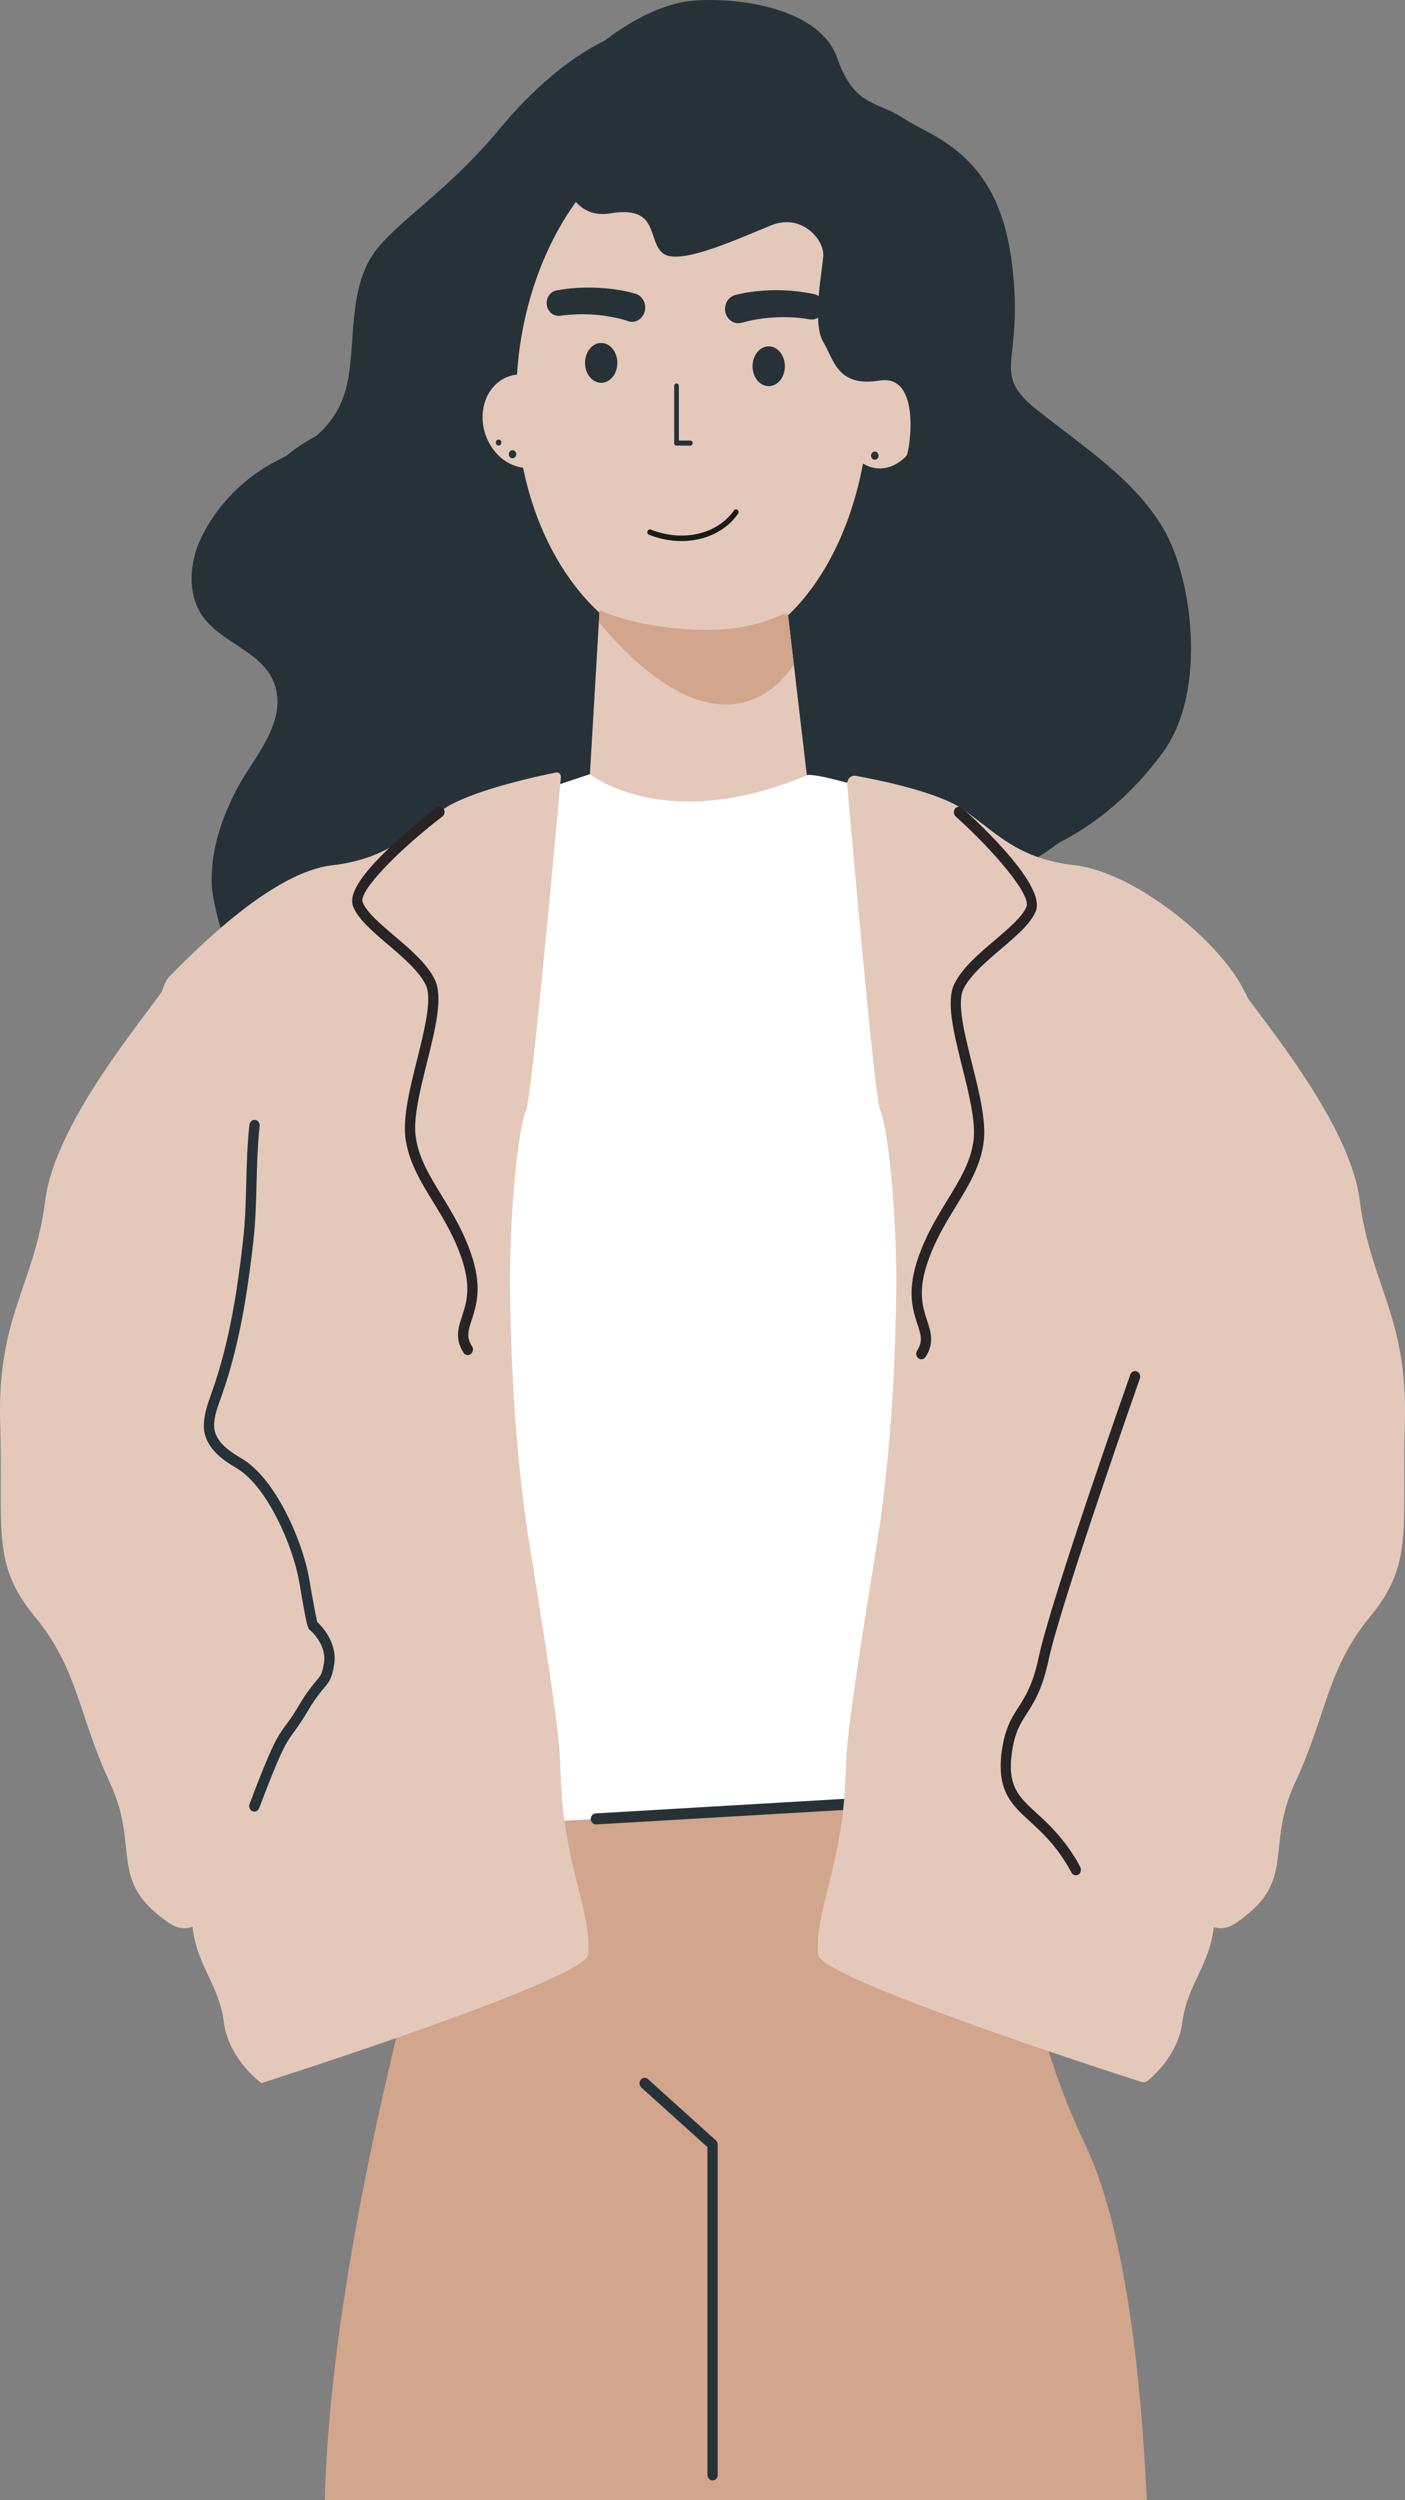 <?xml version="1.0" encoding="UTF-8"?> <svg xmlns="http://www.w3.org/2000/svg" width="330" height="587" viewBox="0 0 330 587" fill="none"><rect x="0" y="0" width="330" height="587" fill="#808080" stroke="none"/> <g clip-path="url(#clip0)"> <path d="M263.694 182.461C253.415 196.743 237.246 208.363 220.121 208.889C218.486 208.934 215.697 209.142 211.982 209.46C184.722 211.784 107.632 220.529 73.616 224.43C63.452 225.593 57.122 226.339 57.092 226.339C53.005 226.813 49.921 210.759 49.777 208.396C49.26 200.209 51.965 192.263 55.638 185.239C59.364 178.098 67.533 169.769 64.522 160.778C61.865 152.799 51.658 151.131 47.222 144.139C44.031 139.095 44.547 132.149 47.06 126.689C50.763 118.613 57.675 111.842 65.171 108.116C71.615 104.909 77.193 101.17 80.06 94.678C80.737 93.16 81.25 91.564 81.587 89.919C83.6 80.181 81.767 67.847 87.934 59.258C93.074 52.117 105.558 44.587 117.31 30.311C119.161 28.061 121.051 25.946 122.978 23.968C123.405 23.521 123.844 23.079 124.282 22.67C134.2 12.829 144.774 6.759 153.658 6.122C164.676 5.343 183.033 8.102 187.073 19.625C191.112 31.148 196.251 29.538 202.863 33.907C209.475 38.277 224.503 41.834 227.947 66.691C229.882 80.701 227.947 87.316 227.875 92.01C227.845 94.723 228.428 96.801 230.754 99.306C231.708 100.321 232.733 101.254 233.82 102.098C245.084 111.096 256.835 118.483 263.694 130.13C270.552 141.776 273.979 168.185 263.694 182.461Z" fill="#263238"></path> <path d="M273.269 176.468C262.99 190.75 246.821 202.371 229.696 202.896C228.067 202.942 225.272 203.15 221.557 203.461C222.513 197.619 223.36 190.646 222.867 185.985C221.924 176.468 221.371 180.688 219.417 174.339C217.463 167.99 223.336 157.953 222.837 150.546C222.338 143.139 214.524 138.4 211.086 125.169C207.648 111.939 215.119 103.662 215.119 103.662L237.432 86.004C237.432 88.718 237.991 90.795 240.311 93.301C241.267 94.315 242.294 95.248 243.383 96.092C254.647 105.084 266.392 112.478 273.251 124.124C280.109 135.771 283.554 162.192 273.269 176.468Z" fill="#263238"></path> <path d="M190.342 195.684C185.662 197.914 180.773 199.594 175.76 200.696H149.955C145.949 199.797 142.03 198.493 138.251 196.801L138.558 181.746L140.656 146.125L140.824 143.308L141.203 136.861L184.349 138.114L185.058 144.191L186.459 156.084L189.507 182.051L190.342 195.684Z" fill="#E4C9BB"></path> <path d="M215.943 101.273C214.476 107.291 209.421 111.069 204.648 109.712C199.875 108.356 197.188 102.383 198.637 96.365C200.086 90.347 205.159 86.575 209.938 87.926C214.716 89.276 217.409 95.255 215.943 101.273Z" fill="#E4C9BB"></path> <path d="M269.776 210.193L261.109 429.021L197.158 431.202L74.235 435.383L64.443 206.61L138.558 181.772C138.558 181.772 156.212 196.054 189.507 182.032C190.306 181.694 193.822 182.408 198.974 183.791C206.992 185.94 218.978 189.679 230.832 193.529C236.242 197.768 241.651 201.968 252.375 203.189C257.64 203.805 263.814 206.441 269.776 210.193Z" fill="white"></path> <path d="M124.426 116.126C124.426 116.126 128.345 137.64 121.234 151.39C114.123 165.14 111.208 165.938 114.142 178.487C117.075 191.036 117.712 188.192 117.081 195.522C116.756 199.456 99.487 210.096 83.185 218.438C73.021 219.6 66.691 220.347 66.661 220.347C62.574 220.82 59.49 204.766 59.346 202.403C58.829 194.217 61.534 186.271 65.207 179.247C68.933 172.106 77.102 163.776 74.091 154.785C71.434 146.807 61.227 145.138 56.791 138.147C53.599 133.102 54.116 126.156 56.629 120.697C60.332 112.621 67.244 105.85 74.74 102.123C81.184 98.916 86.762 95.177 89.629 88.685C90.306 87.168 90.819 85.571 91.156 83.927C93.169 74.189 91.336 61.854 97.503 53.266C102.643 46.125 115.127 38.594 126.879 24.319C128.73 22.068 130.619 19.954 132.547 17.976C132.974 17.528 133.413 17.087 133.851 16.678L138.059 67.132L124.426 116.126Z" fill="#263238"></path> <path d="M204.239 91.86C204.239 126.026 186.152 153.727 163.846 153.727C141.539 153.727 121.252 127.617 121.252 93.483C121.252 59.349 141.539 30.031 163.846 30.031C186.152 30.031 204.239 57.7 204.239 91.86Z" fill="#E4C9BB"></path> <path d="M147.394 75.351C146.156 74.951 144.895 74.639 143.619 74.416C142.288 74.166 140.946 73.99 139.598 73.89C136.902 73.688 134.193 73.775 131.513 74.15H131.471C130.757 74.228 130.043 74.007 129.476 73.531C128.91 73.055 128.535 72.362 128.429 71.595C128.324 70.829 128.497 70.047 128.911 69.415C129.325 68.782 129.949 68.346 130.654 68.197C133.707 67.644 136.804 67.427 139.898 67.548C141.443 67.6 142.982 67.749 144.521 67.963C146.115 68.18 147.693 68.514 149.245 68.963C150.042 69.196 150.721 69.762 151.132 70.536C151.543 71.309 151.652 72.228 151.436 73.088C151.22 73.949 150.696 74.682 149.98 75.126C149.264 75.57 148.413 75.688 147.616 75.455L147.514 75.422L147.394 75.351Z" fill="#263238"></path> <path d="M172.652 69.281C174.213 68.876 175.797 68.585 177.395 68.411C182.017 67.877 186.688 68.096 191.25 69.06C191.96 69.218 192.585 69.667 192.994 70.314C193.402 70.96 193.562 71.753 193.438 72.524C193.315 73.296 192.918 73.985 192.332 74.446C191.747 74.907 191.018 75.103 190.3 74.994H190.258C187.587 74.542 184.88 74.381 182.179 74.513C180.829 74.577 179.483 74.716 178.146 74.929C176.864 75.117 175.595 75.394 174.347 75.76H174.245C173.853 75.881 173.443 75.918 173.038 75.867C172.633 75.817 172.241 75.681 171.885 75.468C171.528 75.254 171.214 74.967 170.961 74.622C170.707 74.277 170.519 73.882 170.407 73.459C170.295 73.035 170.261 72.592 170.307 72.155C170.354 71.718 170.48 71.294 170.677 70.909C170.875 70.525 171.141 70.186 171.461 69.912C171.78 69.638 172.146 69.435 172.538 69.314L172.652 69.281Z" fill="#263238"></path> <path d="M144.996 85.206C144.996 87.802 143.301 89.88 141.203 89.88C139.105 89.88 137.404 87.789 137.404 85.206C137.404 82.622 139.105 80.525 141.203 80.525C143.301 80.525 144.996 82.622 144.996 85.206Z" fill="#263238"></path> <path d="M184.349 85.998C184.349 88.594 182.648 90.672 180.55 90.672C178.452 90.672 176.757 88.581 176.757 85.998C176.757 83.414 178.458 81.323 180.55 81.323C182.642 81.323 184.349 83.414 184.349 85.998Z" fill="#263238"></path> <path d="M131.08 93.444C134.158 98.702 133.07 105.408 128.676 108.433C124.282 111.459 118.175 109.641 115.097 104.383C112.02 99.124 113.102 92.418 117.502 89.393C121.902 86.368 127.997 88.185 131.08 93.444Z" fill="#E4C9BB"></path> <path d="M240.329 93.301C233.879 99.39 226.143 106.609 225.302 107.992C223.835 110.368 210.809 110.66 212.949 106.992C213.652 105.785 216.49 87.763 206.578 89.354C196.666 90.944 195.926 84.595 193.354 80.265C190.781 75.935 192.969 64.399 193.354 60.29C193.738 56.181 188.202 50.091 181.23 52.87C174.257 55.648 159.933 62.387 155.893 59.608C151.854 56.83 155.16 48.111 143.409 50.091C131.657 52.071 131.291 35.42 131.291 35.42L132.553 17.97C142.85 7.375 153.952 0.792 163.209 0.123C174.251 -0.649 192.608 2.11 196.648 13.633C200.687 25.156 205.826 23.546 212.438 27.915C219.05 32.284 234.078 35.848 237.522 60.705C240.581 82.719 233.969 86.445 240.329 93.301Z" fill="#263238"></path> <path d="M269.356 587H76.291C77.102 554.969 83.973 517.686 90.969 487.389C91.667 484.357 92.364 481.39 93.061 478.521C97.924 458.396 102.552 442.245 104.915 434.338C105.931 430.91 106.526 429.027 106.526 429.027L132.577 427.515L139.995 427.086L198.15 423.717L235.027 421.581C235.027 421.581 235.178 424.665 235.719 429.884C236.831 440.797 239.65 460.922 246.286 481.637C248.649 489.134 251.516 496.436 254.863 503.482C264.433 523.406 268.051 558.806 269.356 587Z" fill="#D2A58D"></path> <path d="M130.587 181.382C130.736 181.351 130.889 181.358 131.035 181.402C131.181 181.446 131.315 181.527 131.427 181.638C131.539 181.748 131.625 181.885 131.678 182.038C131.732 182.191 131.751 182.356 131.735 182.518C130.804 192.905 124.919 257.766 123.567 260.687C122.1 263.861 120.633 277.079 120.14 287.654C119.648 298.229 119.654 301.936 120.14 316.731C120.595 330.361 121.739 343.953 123.567 357.448C125.039 367.491 131.158 403.053 131.525 412.966C131.892 422.879 132.258 427.307 134.098 435.999C135.937 444.692 138.852 453.015 138.137 458.974C137.422 464.934 61.396 489.109 61.396 489.109C61.396 489.109 53.684 483.559 52.584 474.827C51.484 466.096 46.338 461.74 45.238 452.619C44.138 443.498 41.319 389.979 47.198 364.193C53.077 338.407 31.04 319.399 32.02 315.147C33 310.895 32.754 236.498 39.732 229.357C46.711 222.216 64.233 204.773 77.914 203.189C91.594 201.605 96.644 195.255 103.989 190.101C110.228 185.719 126.001 182.304 130.587 181.382Z" fill="#E4C9BB"></path> <path d="M109.868 318.185C109.673 318.186 109.481 318.136 109.308 318.038C109.135 317.941 108.987 317.8 108.876 317.627C106.784 314.381 107.626 311.784 108.515 309.064C109.507 306.032 110.631 302.572 108.726 296.405C107.007 290.848 104.332 286.46 101.735 282.227C98.73 277.339 95.928 272.723 95.219 267.101C94.618 262.219 96.307 255.416 97.96 248.794C99.727 241.724 101.567 234.408 99.974 231.207C98.381 228.007 94.678 224.813 91.114 221.781C87.549 218.75 84.195 215.9 82.987 212.952C82.236 211.115 82.35 207.616 92.003 198.54C97.034 193.801 102.414 189.679 102.468 189.64C102.596 189.532 102.744 189.453 102.901 189.408C103.058 189.362 103.222 189.352 103.383 189.378C103.544 189.403 103.699 189.464 103.837 189.555C103.976 189.647 104.096 189.768 104.19 189.912C104.284 190.055 104.35 190.218 104.385 190.389C104.419 190.561 104.42 190.739 104.389 190.911C104.358 191.084 104.295 191.247 104.203 191.393C104.112 191.538 103.994 191.662 103.857 191.756C93.957 199.326 84.099 209.226 85.193 211.881C86.155 214.238 89.286 216.899 92.604 219.723C96.367 222.917 100.256 226.215 102.102 229.961C104.133 234.077 102.264 241.542 100.298 249.437C98.712 255.792 97.064 262.355 97.618 266.718C98.255 271.756 100.803 275.93 103.761 280.76C106.315 284.934 109.207 289.667 111.022 295.555C113.192 302.579 111.809 306.812 110.799 309.895C109.976 312.42 109.477 313.94 110.872 316.114C111.053 316.397 111.123 316.746 111.067 317.084C111.01 317.422 110.832 317.723 110.571 317.919C110.369 318.086 110.122 318.179 109.868 318.185V318.185Z" fill="#282425"></path> <path d="M39.732 230.162C37.773 234.642 13.152 261.927 10.639 281.798C8.127 301.67 -0.691 309.123 0.042 333.96C0.775 358.798 -2.158 367.069 8.121 379.501C18.399 391.933 18.405 402.69 25.745 418.42C33.084 434.149 25.072 441.602 39.732 451.528C54.393 461.454 60.26 408.468 71.278 398.535C82.296 388.602 75.684 390.031 71.278 373.58C66.872 357.13 48.508 341.413 47.775 335.629C47.041 329.845 52.427 322.45 53.654 317.88C54.639 314.193 63.932 228.039 65.399 217.256C66.866 206.473 57.657 213.29 57.657 213.29L39.732 230.162Z" fill="#E4C9BB"></path> <path d="M59.725 425.372C59.57 425.374 59.416 425.341 59.274 425.275C58.979 425.145 58.744 424.895 58.62 424.578C58.496 424.262 58.494 423.906 58.613 423.587C64.022 409.24 65.225 407.624 67.208 404.955C68.245 403.584 69.204 402.147 70.081 400.651C71.306 398.517 72.715 396.513 74.289 394.666C75.377 393.367 75.672 393.017 76.092 390.44C76.73 386.635 73.688 383.526 72.913 382.831C72.227 382.526 71.981 381.357 70.256 371.321C68.843 363.135 62.79 348.957 55.535 344.704C51.995 342.647 47.925 339.66 47.871 334.837C47.871 332.24 48.7 329.838 49.536 327.527L49.74 326.943C53.978 315.095 55.83 302.274 57.08 291.361C57.597 286.817 57.723 282.188 57.837 277.728C57.951 273.268 58.078 268.685 58.583 264.095C58.621 263.751 58.784 263.437 59.037 263.223C59.289 263.008 59.61 262.911 59.929 262.953C60.248 262.994 60.538 263.17 60.737 263.443C60.935 263.716 61.025 264.062 60.987 264.407C60.494 268.854 60.386 273.392 60.26 277.786C60.139 282.331 60.019 287.018 59.484 291.679C58.216 302.78 56.334 315.764 52.007 327.884L51.79 328.468C51.009 330.643 50.269 332.695 50.293 334.804C50.33 338.258 53.551 340.589 56.695 342.419C64.708 347.081 71.121 361.895 72.636 370.821C73.88 378.053 74.355 380.221 74.517 380.851C75.6 381.864 79.326 385.759 78.479 390.875C77.95 394.056 77.397 394.822 76.074 396.38C74.597 398.124 73.274 400.015 72.125 402.028C71.203 403.602 70.2 405.119 69.12 406.572C67.274 409.058 66.156 410.558 60.873 424.561C60.781 424.806 60.622 425.016 60.416 425.161C60.211 425.306 59.97 425.38 59.725 425.372Z" fill="#263238"></path> <path d="M139.995 428.384C139.676 428.393 139.367 428.265 139.136 428.027C138.905 427.79 138.77 427.463 138.762 427.119C138.754 426.774 138.873 426.441 139.093 426.191C139.313 425.941 139.616 425.796 139.934 425.788L209.108 421.737C209.266 421.728 209.424 421.752 209.573 421.808C209.722 421.865 209.86 421.953 209.978 422.067C210.095 422.181 210.191 422.318 210.26 422.472C210.328 422.626 210.368 422.793 210.376 422.964C210.385 423.134 210.363 423.305 210.31 423.466C210.258 423.627 210.177 423.776 210.071 423.903C209.966 424.03 209.838 424.134 209.695 424.207C209.553 424.281 209.398 424.324 209.24 424.334L140.055 428.378L139.995 428.384Z" fill="#263238"></path> <path d="M283.115 364.193C288.987 389.979 286.174 443.498 285.074 452.619C283.974 461.74 278.811 466.115 277.705 474.827C276.809 481.916 271.556 486.909 269.614 488.532C269.4 488.709 269.15 488.829 268.885 488.882C268.619 488.935 268.346 488.919 268.087 488.837C259.876 486.201 192.861 464.544 192.169 458.974C191.43 453.021 194.375 444.692 196.203 436.006C196.569 434.253 196.882 432.682 197.146 431.208C198.186 425.314 198.481 420.893 198.781 412.973C199.142 403.06 205.261 367.53 206.734 357.455C208.561 343.962 209.705 330.371 210.16 316.744C210.647 301.936 210.647 298.236 210.16 287.661C209.673 277.085 208.201 263.868 206.734 260.693C205.417 257.863 200.122 197.073 198.98 184.174C198.965 184.049 198.965 183.922 198.98 183.797C199.004 183.545 199.077 183.3 199.192 183.079C199.308 182.857 199.464 182.664 199.652 182.511C199.84 182.357 200.055 182.247 200.283 182.187C200.512 182.127 200.749 182.118 200.981 182.161C206.427 183.142 220.451 185.992 226.305 190.107C227.886 191.218 229.359 192.38 230.838 193.535C236.248 197.774 241.657 201.975 252.381 203.195C257.646 203.812 263.802 206.441 269.783 210.2C278.727 215.815 287.214 223.872 291.422 231.123C299.314 244.678 296.315 264.167 296.934 279.338C297.391 290.582 295.732 304.182 298.286 315.154C299.248 319.399 277.224 338.407 283.115 364.193Z" fill="#E4C9BB"></path> <path d="M216.393 319.166C216.175 319.164 215.961 319.099 215.775 318.976C215.588 318.854 215.436 318.679 215.335 318.47C215.233 318.261 215.187 318.026 215.199 317.791C215.212 317.555 215.284 317.328 215.408 317.134C216.802 314.952 216.303 313.433 215.48 310.914C214.47 307.824 213.075 303.598 215.257 296.567C217.061 290.679 219.964 285.947 222.519 281.772C225.476 276.943 228.025 272.768 228.662 267.737C229.215 263.368 227.568 256.805 225.981 250.456C224.003 242.549 222.134 235.077 224.178 230.98C226.023 227.241 229.912 223.937 233.675 220.736C236.993 217.919 240.125 215.257 241.086 212.9C242.234 210.083 233.356 199.709 224.466 191.711C224.345 191.602 224.245 191.467 224.171 191.316C224.098 191.165 224.053 190.999 224.039 190.829C224.025 190.659 224.043 190.488 224.09 190.325C224.138 190.162 224.214 190.011 224.316 189.88C224.52 189.618 224.813 189.453 225.129 189.423C225.446 189.392 225.761 189.498 226.005 189.718C230.669 193.912 245.691 208.057 243.286 213.946C242.084 216.893 238.718 219.749 235.166 222.774C231.613 225.8 227.91 228.942 226.299 232.201C224.689 235.46 226.546 242.717 228.313 249.787C229.966 256.389 231.673 263.212 231.054 268.101C230.345 273.723 227.526 278.332 224.538 283.22C221.942 287.459 219.267 291.841 217.548 297.398C215.642 303.585 216.766 307.026 217.758 310.064C218.648 312.784 219.489 315.355 217.397 318.62C217.284 318.793 217.133 318.932 216.958 319.027C216.783 319.122 216.589 319.17 216.393 319.166Z" fill="#282425"></path> <path d="M290.268 230.162C292.227 234.642 316.848 261.927 319.361 281.798C321.873 301.67 330.691 309.123 329.958 333.96C329.225 358.798 332.158 367.069 321.879 379.501C311.601 391.933 311.601 402.69 304.255 418.42C296.91 434.149 304.928 441.602 290.268 451.528C275.607 461.454 269.74 408.467 258.722 398.535C247.704 388.602 254.316 390.031 258.722 373.58C263.128 357.13 281.486 341.4 282.225 335.603C282.964 329.806 277.573 322.424 276.346 317.854C275.361 314.167 266.068 228.013 264.601 217.23C263.134 206.447 272.343 213.264 272.343 213.264L290.268 230.162Z" fill="#E4C9BB"></path> <path d="M252.699 440.323C252.477 440.324 252.259 440.259 252.069 440.134C251.879 440.009 251.725 439.829 251.623 439.615C249.693 436.005 247.24 432.753 244.356 429.982C243.533 429.157 242.709 428.41 241.916 427.683C237.66 423.788 233.981 420.452 235.304 411.071C236.061 405.747 237.594 403.365 239.217 400.84C240.84 398.314 242.601 395.568 243.984 389.044C246.761 375.891 264.709 324.93 265.473 322.769C265.529 322.609 265.614 322.463 265.723 322.339C265.831 322.215 265.961 322.116 266.106 322.046C266.25 321.976 266.406 321.938 266.564 321.934C266.722 321.929 266.879 321.958 267.026 322.019C267.174 322.08 267.309 322.171 267.424 322.289C267.539 322.406 267.631 322.547 267.695 322.703C267.76 322.858 267.795 323.026 267.8 323.197C267.804 323.368 267.777 323.537 267.721 323.697C267.534 324.223 249.087 376.644 246.328 389.615C244.843 396.639 242.902 399.658 241.188 402.32C239.668 404.689 238.351 406.734 237.678 411.467C236.548 419.406 239.289 421.912 243.449 425.703C244.26 426.443 245.102 427.21 245.967 428.066C251.377 433.409 253.655 438.239 253.751 438.453C253.823 438.606 253.866 438.771 253.878 438.942C253.89 439.112 253.871 439.283 253.822 439.445C253.773 439.607 253.695 439.757 253.592 439.887C253.489 440.016 253.363 440.123 253.222 440.2C253.058 440.281 252.88 440.323 252.699 440.323V440.323Z" fill="#282425"></path> <path d="M167.368 582.417C167.049 582.417 166.744 582.28 166.518 582.036C166.293 581.793 166.166 581.463 166.166 581.118V504.144L150.616 490.135C150.384 489.91 150.242 489.598 150.22 489.262C150.198 488.927 150.297 488.596 150.496 488.338C150.695 488.079 150.979 487.915 151.289 487.878C151.598 487.842 151.909 487.936 152.155 488.142L168.144 502.573C168.278 502.695 168.385 502.848 168.459 503.019C168.533 503.191 168.571 503.378 168.57 503.567V581.118C168.57 581.463 168.444 581.793 168.218 582.036C167.993 582.28 167.687 582.417 167.368 582.417Z" fill="#263238"></path> <path d="M186.459 156.084C183.315 160.706 178.591 164.666 172.369 165.328C159.668 166.678 147.268 153.954 140.656 146.125L140.824 143.308C141.485 143.6 142.237 143.905 143.102 144.21C148.205 146.015 156.02 147.904 166.419 147.891C173.944 147.891 179.703 146.184 183.85 144.21H185.052L186.459 156.084Z" fill="#D2A58D"></path> <path d="M162.199 104.629H158.899C158.753 104.628 158.614 104.564 158.512 104.452C158.409 104.34 158.352 104.189 158.352 104.032V90.685C158.344 90.602 158.352 90.517 158.376 90.438C158.4 90.358 158.439 90.285 158.491 90.223C158.543 90.161 158.606 90.111 158.677 90.077C158.748 90.043 158.824 90.025 158.902 90.025C158.979 90.025 159.056 90.043 159.127 90.077C159.198 90.111 159.261 90.161 159.313 90.223C159.365 90.285 159.404 90.358 159.428 90.438C159.452 90.517 159.46 90.602 159.452 90.685V103.441H162.199C162.335 103.457 162.461 103.526 162.552 103.635C162.644 103.745 162.694 103.888 162.694 104.035C162.694 104.183 162.644 104.325 162.552 104.435C162.461 104.545 162.335 104.614 162.199 104.629V104.629Z" fill="#263238"></path> <path d="M160.065 127.046C157.447 127.037 154.85 126.53 152.395 125.546C152.258 125.477 152.151 125.355 152.093 125.205C152.036 125.054 152.033 124.886 152.085 124.733C152.137 124.58 152.241 124.454 152.375 124.38C152.509 124.305 152.665 124.288 152.81 124.332C160.372 127.325 168.438 125.475 172.411 119.833C172.511 119.705 172.652 119.622 172.806 119.604C172.959 119.585 173.114 119.631 173.237 119.732C173.361 119.833 173.443 119.982 173.467 120.147C173.491 120.312 173.455 120.481 173.367 120.619C170.434 124.78 165.475 127.046 160.065 127.046Z" fill="#1A1A1A"></path> <path d="M121.252 106.661C121.251 106.848 121.199 107.031 121.102 107.186C121.004 107.341 120.867 107.461 120.707 107.532C120.546 107.603 120.37 107.621 120.2 107.583C120.03 107.546 119.874 107.455 119.752 107.323C119.63 107.19 119.547 107.021 119.514 106.837C119.48 106.654 119.498 106.463 119.565 106.29C119.631 106.118 119.744 105.97 119.888 105.866C120.032 105.762 120.202 105.707 120.375 105.707C120.491 105.707 120.605 105.732 120.712 105.78C120.819 105.828 120.916 105.898 120.998 105.987C121.079 106.075 121.144 106.181 121.187 106.296C121.231 106.412 121.253 106.536 121.252 106.661V106.661Z" fill="#263238"></path> <path d="M206.355 106.979C206.356 107.168 206.306 107.353 206.209 107.511C206.113 107.669 205.975 107.792 205.814 107.866C205.653 107.939 205.475 107.959 205.303 107.923C205.131 107.886 204.973 107.796 204.849 107.663C204.725 107.53 204.64 107.36 204.605 107.174C204.571 106.989 204.588 106.797 204.655 106.622C204.721 106.447 204.835 106.298 204.98 106.193C205.126 106.088 205.297 106.031 205.472 106.031C205.705 106.031 205.929 106.131 206.094 106.309C206.26 106.486 206.354 106.727 206.355 106.979V106.979Z" fill="#263238"></path> <path d="M117.111 104.629C117.476 104.629 117.772 104.31 117.772 103.915C117.772 103.521 117.476 103.201 117.111 103.201C116.746 103.201 116.45 103.521 116.45 103.915C116.45 104.31 116.746 104.629 117.111 104.629Z" fill="#263238"></path> </g> <defs> <clipPath id="clip0"> <rect width="330" height="587" fill="white"></rect> </clipPath> </defs> </svg> 